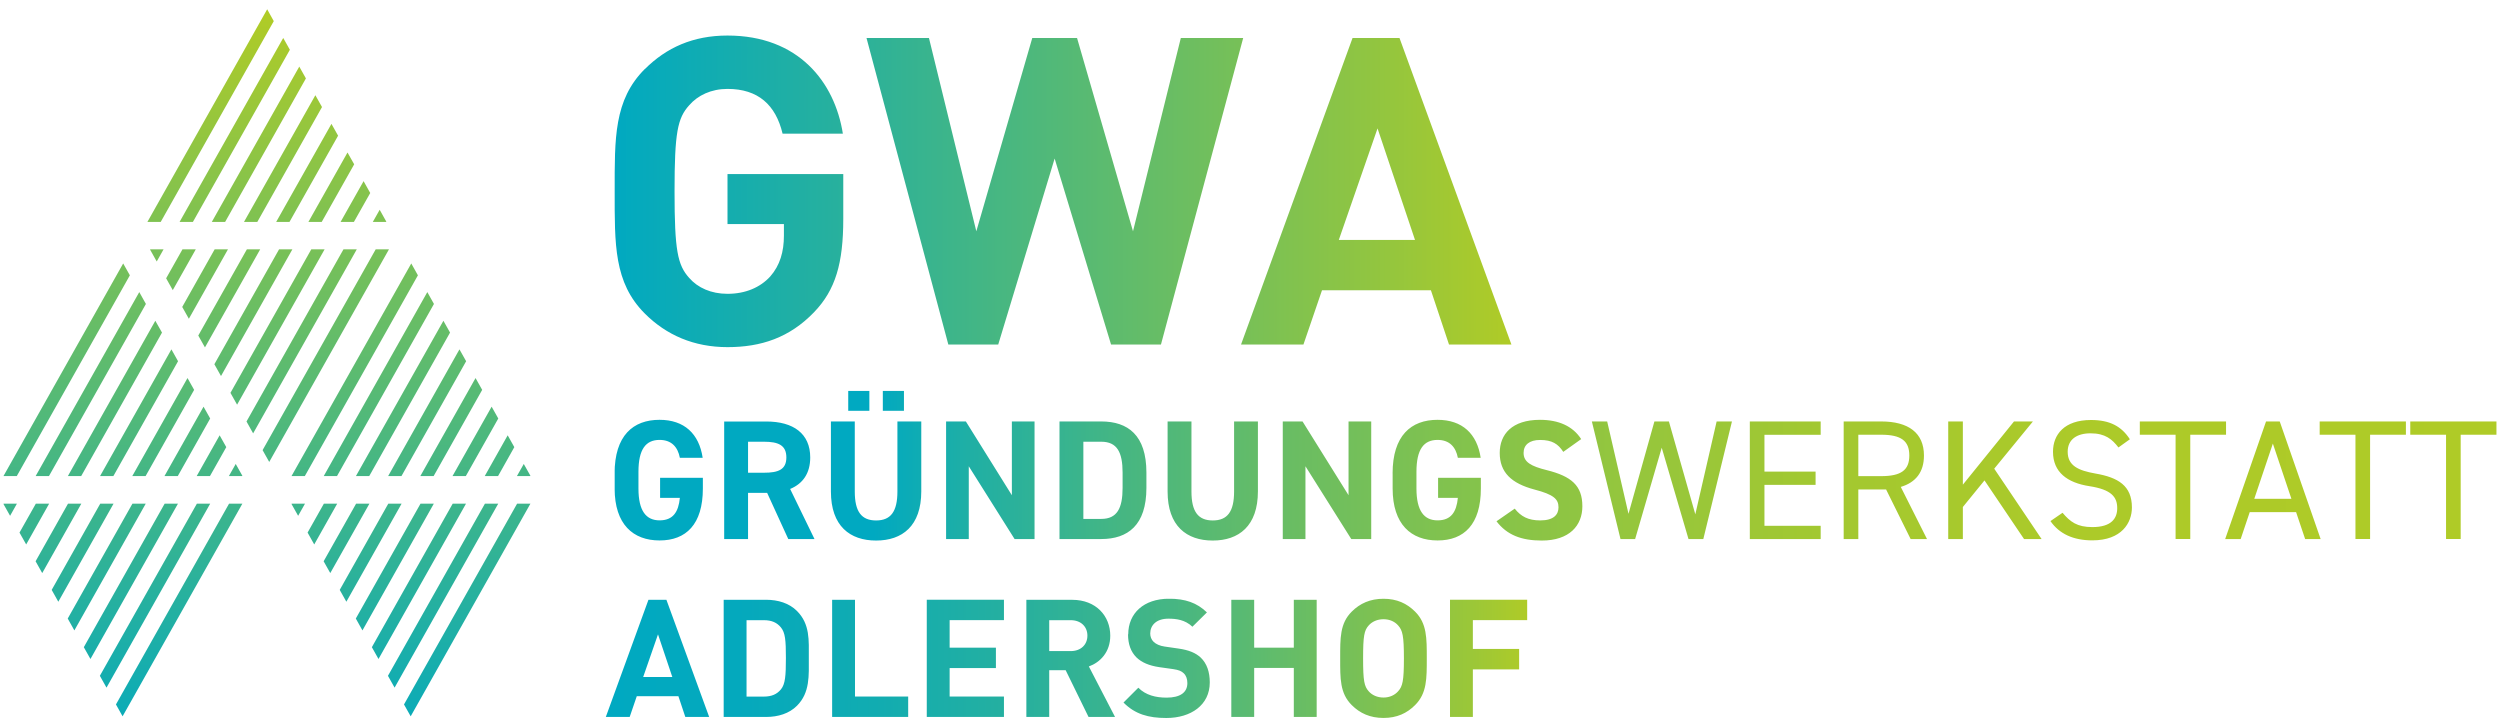 <?xml version="1.0" encoding="UTF-8"?>
<svg xmlns="http://www.w3.org/2000/svg" xmlns:xlink="http://www.w3.org/1999/xlink" id="a" viewBox="0 0 550 160">
  <defs>
    <style>.i{fill:url(#c);}.i,.j,.k,.l,.m{stroke-width:0px;}.j{fill:url(#e);}.k{fill:url(#g);}.n{clip-path:url(#d);}.l{fill:none;}.o{clip-path:url(#b);}.p{clip-path:url(#f);}.m{fill:url(#h);}</style>
    <clipPath id="b">
      <path class="l" d="m164.57,97.18h3.52c3.11,0,4.91.75,4.91,3.45s-1.8,3.37-4.91,3.37h-3.52v-6.82Zm-5.25-4.46v25.87h5.25v-10.16h4.2l4.65,10.16h5.77l-5.36-11.02c2.81-1.16,4.42-3.45,4.42-6.93,0-5.25-3.71-7.91-9.67-7.91h-9.26Zm38.11,0v15.41c0,4.42-1.46,6.37-4.69,6.37s-4.69-1.95-4.69-6.37v-15.41h-5.25v15.41c0,7.61,4.2,10.79,9.94,10.79s9.94-3.18,9.94-10.83v-15.37h-5.25Zm25.18,0v16.23l-10.12-16.23h-4.35v25.87h4.99v-16.01l10.08,16.01h4.39v-25.87h-4.99Zm15.73,4.46h3.94c3.49,0,4.69,2.33,4.69,6.79v3.37c0,4.46-1.2,6.82-4.69,6.82h-3.94v-16.98Zm-5.25-4.46v25.87h9.18c5.85,0,9.94-3.04,9.94-11.25v-3.37c0-8.25-4.08-11.25-9.94-11.25h-9.18Zm38.41,0v15.41c0,4.42-1.46,6.37-4.69,6.37s-4.69-1.95-4.69-6.37v-15.41h-5.25v15.41c0,7.61,4.2,10.79,9.93,10.79s9.94-3.18,9.94-10.83v-15.37h-5.25Zm25.18,0v16.23l-10.12-16.23h-4.35v25.87h4.99v-16.01l10.08,16.01h4.39v-25.87h-4.98Zm80.98,0l-4.69,20.43-5.81-20.43h-3.19l-5.7,20.32-4.69-20.32h-3.37l6.3,25.87h3.22l5.85-20.09,5.89,20.09h3.26l6.3-25.87h-3.37Zm7.3,0v25.87h15.59v-2.92h-12.37v-9h11.25v-2.92h-11.25v-8.1h12.37v-2.92h-15.59Zm23.87,2.92h5.03c4.39,0,6.19,1.35,6.19,4.57s-1.8,4.54-6.19,4.54h-5.03v-9.11Zm-3.22-2.92v25.87h3.22v-10.91h6.11l5.4,10.91h3.6l-5.77-11.47c3.3-.98,5.1-3.26,5.1-6.9,0-5.02-3.45-7.5-9.41-7.5h-8.25Zm37.47,0l-11.25,13.91v-13.91h-3.22v25.87h3.22v-7.05l4.76-5.85,8.7,12.9h3.86l-10.42-15.48,8.51-10.39h-4.16Zm27.68,0v2.92h7.87v22.94h3.23v-22.94h7.87v-2.92h-18.97Zm29.27,4.87l4.08,12.15h-8.17l4.09-12.15Zm-1.5-4.87l-8.99,25.87h3.41l1.99-5.92h10.2l1.99,5.92h3.41l-9-25.87h-3Zm11.8,0v2.92h7.87v22.94h3.22v-22.94h7.88v-2.92h-18.97Zm19.93,0v2.92h7.87v22.94h3.22v-22.94h7.87v-2.92h-18.97Zm-78.6,6.67c0,4.5,3.15,6.82,8.02,7.57,4.87.75,6.11,2.4,6.11,4.84,0,2.21-1.24,4.16-5.47,4.16-3.38,0-4.87-1.16-6.56-3.15l-2.66,1.83c1.95,2.81,5.02,4.24,9.22,4.24,6.45,0,8.7-3.86,8.7-7.24,0-4.8-3.04-6.6-8.02-7.46-3.79-.67-6.11-1.73-6.11-4.8,0-2.7,2.02-4.05,5.02-4.05,3.26,0,4.76,1.31,6.15,3.11l2.51-1.8c-1.83-2.85-4.42-4.24-8.55-4.24-5.92,0-8.36,3.26-8.36,6.97m-316.44,4.8v3.3c0,7.91,4.08,11.43,9.89,11.43s9.52-3.52,9.52-11.43v-2.36h-9.41v4.42h4.35c-.3,3.11-1.5,4.95-4.46,4.95s-4.65-2.06-4.65-7.01v-3.68c0-4.95,1.61-7.01,4.65-7.01,2.63,0,4.01,1.57,4.46,3.94h5.02c-.79-5.29-4.05-8.36-9.49-8.36-5.81,0-9.89,3.45-9.89,11.81m171.17,0v3.3c0,7.91,4.08,11.43,9.89,11.43s9.52-3.52,9.52-11.43v-2.36h-9.41v4.42h4.35c-.3,3.11-1.5,4.95-4.46,4.95s-4.65-2.06-4.65-7.01v-3.68c0-4.95,1.61-7.01,4.65-7.01,2.63,0,4.01,1.57,4.46,3.94h5.02c-.79-5.29-4.05-8.36-9.49-8.36-5.81,0-9.89,3.45-9.89,11.81m23.57-4.53c0,4.27,2.55,6.71,7.65,8.06,4.2,1.09,5.28,2.1,5.28,3.9,0,1.58-1.01,2.89-4.01,2.89-2.66,0-4.24-.86-5.62-2.59l-4.01,2.78c2.29,3,5.44,4.24,9.97,4.24,6.07,0,8.92-3.3,8.92-7.54,0-4.57-2.43-6.6-7.83-7.95-3.45-.86-5.1-1.76-5.1-3.79,0-1.76,1.27-2.85,3.63-2.85,2.63,0,3.97.86,5.1,2.62l3.94-2.81c-1.84-2.85-4.95-4.24-9.07-4.24-6.15,0-8.85,3.19-8.85,7.27m-143.33-9.26h4.65v-4.39h-4.65v4.39Zm7.61,0h4.65v-4.39h-4.65v4.39Z"></path>
    </clipPath>
    <linearGradient id="c" x1="-146.98" y1="871.03" x2="-144.02" y2="871.03" gradientTransform="translate(20695.37 121948.59) scale(139.89 -139.89)" gradientUnits="userSpaceOnUse">
      <stop offset="0" stop-color="#00a9c1"></stop>
      <stop offset=".14" stop-color="#00a9c1"></stop>
      <stop offset=".19" stop-color="#1fafa5"></stop>
      <stop offset=".27" stop-color="#45b683"></stop>
      <stop offset=".35" stop-color="#66bc66"></stop>
      <stop offset=".44" stop-color="#80c24f"></stop>
      <stop offset=".54" stop-color="#95c63d"></stop>
      <stop offset=".65" stop-color="#a3c830"></stop>
      <stop offset=".78" stop-color="#acca29"></stop>
      <stop offset="1" stop-color="#afcb27"></stop>
    </linearGradient>
    <clipPath id="d">
      <path class="l" d="m144.76,139.56l3.15,9.38h-6.41l3.26-9.38Zm-2.1-7.61l-9.38,25.78h5.25l1.56-4.56h9.16l1.52,4.56h5.25l-9.41-25.78h-3.95Zm21.58,4.49h3.81c1.74,0,2.89.54,3.76,1.6.94,1.16,1.09,2.79,1.09,6.7s-.14,5.76-1.09,6.92c-.87,1.05-2.02,1.59-3.76,1.59h-3.81v-16.8Zm-5.03-4.49v25.78h9.31c2.68,0,5.11-.76,6.81-2.46,2.9-2.9,2.61-6.67,2.61-10.54s.29-7.42-2.61-10.32c-1.7-1.7-4.13-2.46-6.81-2.46h-9.31Zm23.86,0v25.78h16.73v-4.49h-11.7v-21.29h-5.03Zm20.82,0v25.78h16.98v-4.49h-11.95v-6.27h10.18v-4.49h-10.18v-6.05h11.95v-4.49h-16.98Zm26.94,4.49h4.74c2.21,0,3.66,1.41,3.66,3.4s-1.45,3.4-3.66,3.4h-4.74v-6.81Zm-5.03-4.49v25.78h5.03v-10.28h3.62l5.03,10.28h5.83l-5.76-11.11c2.5-.91,4.71-3.15,4.71-6.77,0-4.31-3.11-7.89-8.36-7.89h-10.1Zm58.84,0v10.54h-8.72v-10.54h-5.03v25.78h5.03v-10.79h8.72v10.79h5.03v-25.78h-5.03Zm34.36,0v25.78h5.03v-10.47h10.18v-4.49h-10.18v-6.34h11.95v-4.49h-16.99Zm-70.83,7.61c0,2.17.62,3.84,1.85,5.07,1.16,1.12,2.79,1.81,5,2.14l3.12.44c1.2.18,1.77.43,2.28.91.54.51.8,1.27.8,2.17,0,2.06-1.59,3.19-4.56,3.19-2.39,0-4.6-.54-6.23-2.18l-3.26,3.26c2.54,2.57,5.5,3.4,9.42,3.4,5.39,0,9.56-2.83,9.56-7.82,0-2.28-.62-4.16-1.99-5.47-1.09-1.01-2.57-1.66-4.92-1.99l-3.04-.44c-1.05-.15-1.88-.54-2.39-1.02-.54-.51-.76-1.2-.76-1.85,0-1.78,1.31-3.26,3.99-3.26,1.7,0,3.66.22,5.29,1.77l3.19-3.15c-2.21-2.14-4.78-3.01-8.33-3.01-5.58,0-8.98,3.22-8.98,7.83m52.9,12.53c-.98-1.09-1.23-2.28-1.23-7.24s.25-6.16,1.23-7.24c.73-.83,1.89-1.37,3.26-1.37s2.5.54,3.22,1.37c.98,1.09,1.27,2.28,1.27,7.24s-.29,6.16-1.27,7.24c-.73.83-1.85,1.38-3.22,1.38s-2.54-.54-3.26-1.38m-3.73-17.52c-2.61,2.6-2.54,5.83-2.54,10.28s-.07,7.68,2.54,10.28c1.81,1.81,4.05,2.83,6.99,2.83s5.14-1.02,6.95-2.83c2.61-2.61,2.57-5.83,2.57-10.28s.04-7.68-2.57-10.28c-1.81-1.81-4.02-2.83-6.95-2.83s-5.18,1.02-6.99,2.83"></path>
    </clipPath>
    <linearGradient id="e" x1="-148.01" y1="870.63" x2="-145.05" y2="870.63" gradientTransform="translate(10270.71 59774.72) scale(68.49 -68.49)" gradientUnits="userSpaceOnUse">
      <stop offset="0" stop-color="#00a9c1"></stop>
      <stop offset=".14" stop-color="#04a9bd"></stop>
      <stop offset=".29" stop-color="#11acb1"></stop>
      <stop offset=".45" stop-color="#27b09e"></stop>
      <stop offset=".61" stop-color="#45b684"></stop>
      <stop offset=".77" stop-color="#6cbe61"></stop>
      <stop offset=".94" stop-color="#9bc738"></stop>
      <stop offset="1" stop-color="#afcb27"></stop>
    </linearGradient>
    <clipPath id="f">
      <path class="l" d="m259.78,8.36l-10.52,42.52-12.31-42.52h-9.85l-12.31,42.52-10.42-42.52h-13.74l18,67.43h10.98l12.41-40.91,12.41,40.91h10.98l18.09-67.43h-13.73Zm43.28,19.89l8.24,24.53h-16.76l8.52-24.53Zm-5.5-19.89l-24.53,67.43h13.73l4.08-11.93h23.96l3.98,11.93h13.73l-24.62-67.43h-10.32Zm-155.7,6.82c-6.82,6.82-6.63,15.25-6.63,26.9s-.19,20.08,6.63,26.9c4.74,4.74,10.8,7.39,18.19,7.39s13.64-2.08,19.03-7.67c4.74-4.92,6.44-10.8,6.44-20.55v-9.85h-25.47v10.99h12.41v2.56c0,3.5-.85,6.53-3.03,9-2.18,2.37-5.4,3.79-9.38,3.79-3.6,0-6.54-1.33-8.43-3.5-2.56-2.84-3.22-6.06-3.22-19.04s.66-16.1,3.22-18.94c1.89-2.18,4.83-3.6,8.43-3.6,6.72,0,10.61,3.5,12.12,9.85h13.26c-1.8-11.36-9.76-21.59-25.38-21.59-7.58,0-13.45,2.65-18.19,7.39"></path>
    </clipPath>
    <linearGradient id="g" x1="-148.05" y1="871.75" x2="-145.09" y2="871.75" gradientTransform="translate(10003.54 58149.38) scale(66.66 -66.66)" gradientUnits="userSpaceOnUse">
      <stop offset="0" stop-color="#00a9c1"></stop>
      <stop offset=".27" stop-color="#2ab19b"></stop>
      <stop offset=".87" stop-color="#95c63d"></stop>
      <stop offset="1" stop-color="#afcb27"></stop>
    </linearGradient>
    <linearGradient id="h" x1="58.72" y1="168.11" x2="58.72" y2="3.43" gradientUnits="userSpaceOnUse">
      <stop offset="0" stop-color="#00a9c1"></stop>
      <stop offset="1" stop-color="#afcb27"></stop>
    </linearGradient>
  </defs>
  <g class="o">
    <rect class="i" x="135.23" y="86.01" width="414.01" height="32.91"></rect>
  </g>
  <g class="n">
    <rect class="j" x="133.28" y="131.74" width="202.71" height="26.22"></rect>
  </g>
  <g class="p">
    <rect class="k" x="135.04" y="7.8" width="197.47" height="68.57"></rect>
  </g>
  <polygon class="m" points="7.88 110.81 4.29 117.17 5.76 119.78 10.81 110.81 7.88 110.81"></polygon>
  <polygon class="m" points=".8 110.81 .76 110.88 2.22 113.48 3.72 110.81 .8 110.81"></polygon>
  <polygon class="m" points="50.39 110.81 25.51 154.98 26.97 157.59 53.32 110.81 50.39 110.81"></polygon>
  <polygon class="m" points="43.31 110.81 21.97 148.68 23.43 151.28 46.24 110.81 43.31 110.81"></polygon>
  <polygon class="m" points="29.13 110.81 14.9 136.08 16.36 138.69 32.06 110.81 29.13 110.81"></polygon>
  <polygon class="m" points="14.96 110.81 7.83 123.48 9.29 126.08 17.89 110.81 14.96 110.81"></polygon>
  <polygon class="m" points="36.22 110.81 18.44 142.38 19.9 144.98 39.15 110.81 36.22 110.81"></polygon>
  <polygon class="m" points="22.05 110.81 11.37 129.78 12.83 132.38 24.98 110.81 22.05 110.81"></polygon>
  <polygon class="m" points=".76 104.74 3.69 104.74 28.57 60.57 27.1 57.96 .76 104.74"></polygon>
  <polygon class="m" points="7.84 104.74 10.77 104.74 32.1 66.87 30.64 64.26 7.84 104.74"></polygon>
  <polygon class="m" points="43.27 104.74 46.19 104.74 49.78 98.37 48.32 95.77 43.27 104.74"></polygon>
  <polygon class="m" points="50.35 104.74 53.28 104.74 53.32 104.67 51.86 102.07 50.35 104.74"></polygon>
  <polygon class="m" points="22.01 104.74 24.94 104.74 39.17 79.47 37.71 76.86 22.01 104.74"></polygon>
  <polygon class="m" points="36.18 104.74 39.11 104.74 46.24 92.07 44.78 89.47 36.18 104.74"></polygon>
  <polygon class="m" points="14.93 104.74 17.86 104.74 35.64 73.17 34.17 70.57 14.93 104.74"></polygon>
  <polygon class="m" points="29.1 104.74 32.03 104.74 42.71 85.77 41.25 83.17 29.1 104.74"></polygon>
  <polygon class="m" points="82.65 54.86 57.77 99.03 59.23 101.63 85.57 54.86 82.65 54.86"></polygon>
  <polygon class="m" points="75.56 54.86 54.23 92.73 55.69 95.34 78.49 54.86 75.56 54.86"></polygon>
  <polygon class="m" points="40.14 54.86 36.55 61.23 38.01 63.83 43.07 54.86 40.14 54.86"></polygon>
  <polygon class="m" points="33.05 54.86 33.02 54.92 34.48 57.53 35.98 54.86 33.05 54.86"></polygon>
  <polygon class="m" points="61.39 54.86 47.16 80.13 48.62 82.73 64.32 54.86 61.39 54.86"></polygon>
  <polygon class="m" points="47.22 54.86 40.09 67.53 41.55 70.13 50.15 54.86 47.22 54.86"></polygon>
  <polygon class="m" points="68.48 54.86 50.7 86.43 52.16 89.03 71.41 54.86 68.48 54.86"></polygon>
  <polygon class="m" points="54.31 54.86 43.62 73.82 45.09 76.43 57.24 54.86 54.31 54.86"></polygon>
  <polygon class="m" points="32.43 48.82 35.36 48.82 60.23 4.65 58.78 2.04 32.43 48.82"></polygon>
  <polygon class="m" points="39.51 48.82 42.44 48.82 63.77 10.95 62.31 8.35 39.51 48.82"></polygon>
  <polygon class="m" points="74.93 48.82 77.86 48.82 81.45 42.46 79.99 39.85 74.93 48.82"></polygon>
  <polygon class="m" points="82.02 48.82 84.95 48.82 84.99 48.76 83.53 46.15 82.02 48.82"></polygon>
  <polygon class="m" points="53.68 48.82 56.61 48.82 70.84 23.55 69.38 20.95 53.68 48.82"></polygon>
  <polygon class="m" points="67.85 48.82 70.78 48.82 77.92 36.15 76.45 33.55 67.85 48.82"></polygon>
  <polygon class="m" points="46.6 48.82 49.53 48.82 67.3 17.25 65.84 14.65 46.6 48.82"></polygon>
  <polygon class="m" points="60.76 48.82 63.69 48.82 74.38 29.85 72.92 27.25 60.76 48.82"></polygon>
  <polygon class="m" points="113.76 110.81 88.88 154.98 90.35 157.59 116.69 110.81 113.76 110.81"></polygon>
  <polygon class="m" points="106.68 110.81 85.35 148.68 86.81 151.28 109.61 110.81 106.68 110.81"></polygon>
  <polygon class="m" points="71.25 110.81 67.67 117.17 69.13 119.78 74.18 110.81 71.25 110.81"></polygon>
  <polygon class="m" points="64.17 110.81 64.13 110.88 65.59 113.48 67.1 110.81 64.17 110.81"></polygon>
  <polygon class="m" points="92.51 110.81 78.28 136.08 79.74 138.69 95.44 110.81 92.51 110.81"></polygon>
  <polygon class="m" points="78.34 110.81 71.2 123.48 72.66 126.08 81.27 110.81 78.34 110.81"></polygon>
  <polygon class="m" points="99.59 110.81 81.81 142.38 83.27 144.98 102.52 110.81 99.59 110.81"></polygon>
  <polygon class="m" points="85.42 110.81 74.74 129.78 76.2 132.38 88.35 110.81 85.42 110.81"></polygon>
  <polygon class="m" points="64.13 104.74 67.06 104.74 91.94 60.57 90.48 57.96 64.13 104.74"></polygon>
  <polygon class="m" points="71.22 104.74 74.14 104.74 95.47 66.87 94.01 64.26 71.22 104.74"></polygon>
  <polygon class="m" points="106.64 104.74 109.57 104.74 113.15 98.37 111.69 95.77 106.64 104.74"></polygon>
  <polygon class="m" points="113.72 104.74 116.65 104.74 116.69 104.67 115.23 102.07 113.72 104.74"></polygon>
  <polygon class="m" points="85.39 104.74 88.32 104.74 102.55 79.47 101.08 76.86 85.39 104.74"></polygon>
  <polygon class="m" points="99.55 104.74 102.48 104.74 109.62 92.07 108.16 89.47 99.55 104.74"></polygon>
  <polygon class="m" points="78.3 104.74 81.23 104.74 99.01 73.17 97.55 70.57 78.3 104.74"></polygon>
  <polygon class="m" points="92.47 104.74 95.4 104.74 106.08 85.77 104.62 83.17 92.47 104.74"></polygon>
</svg>
